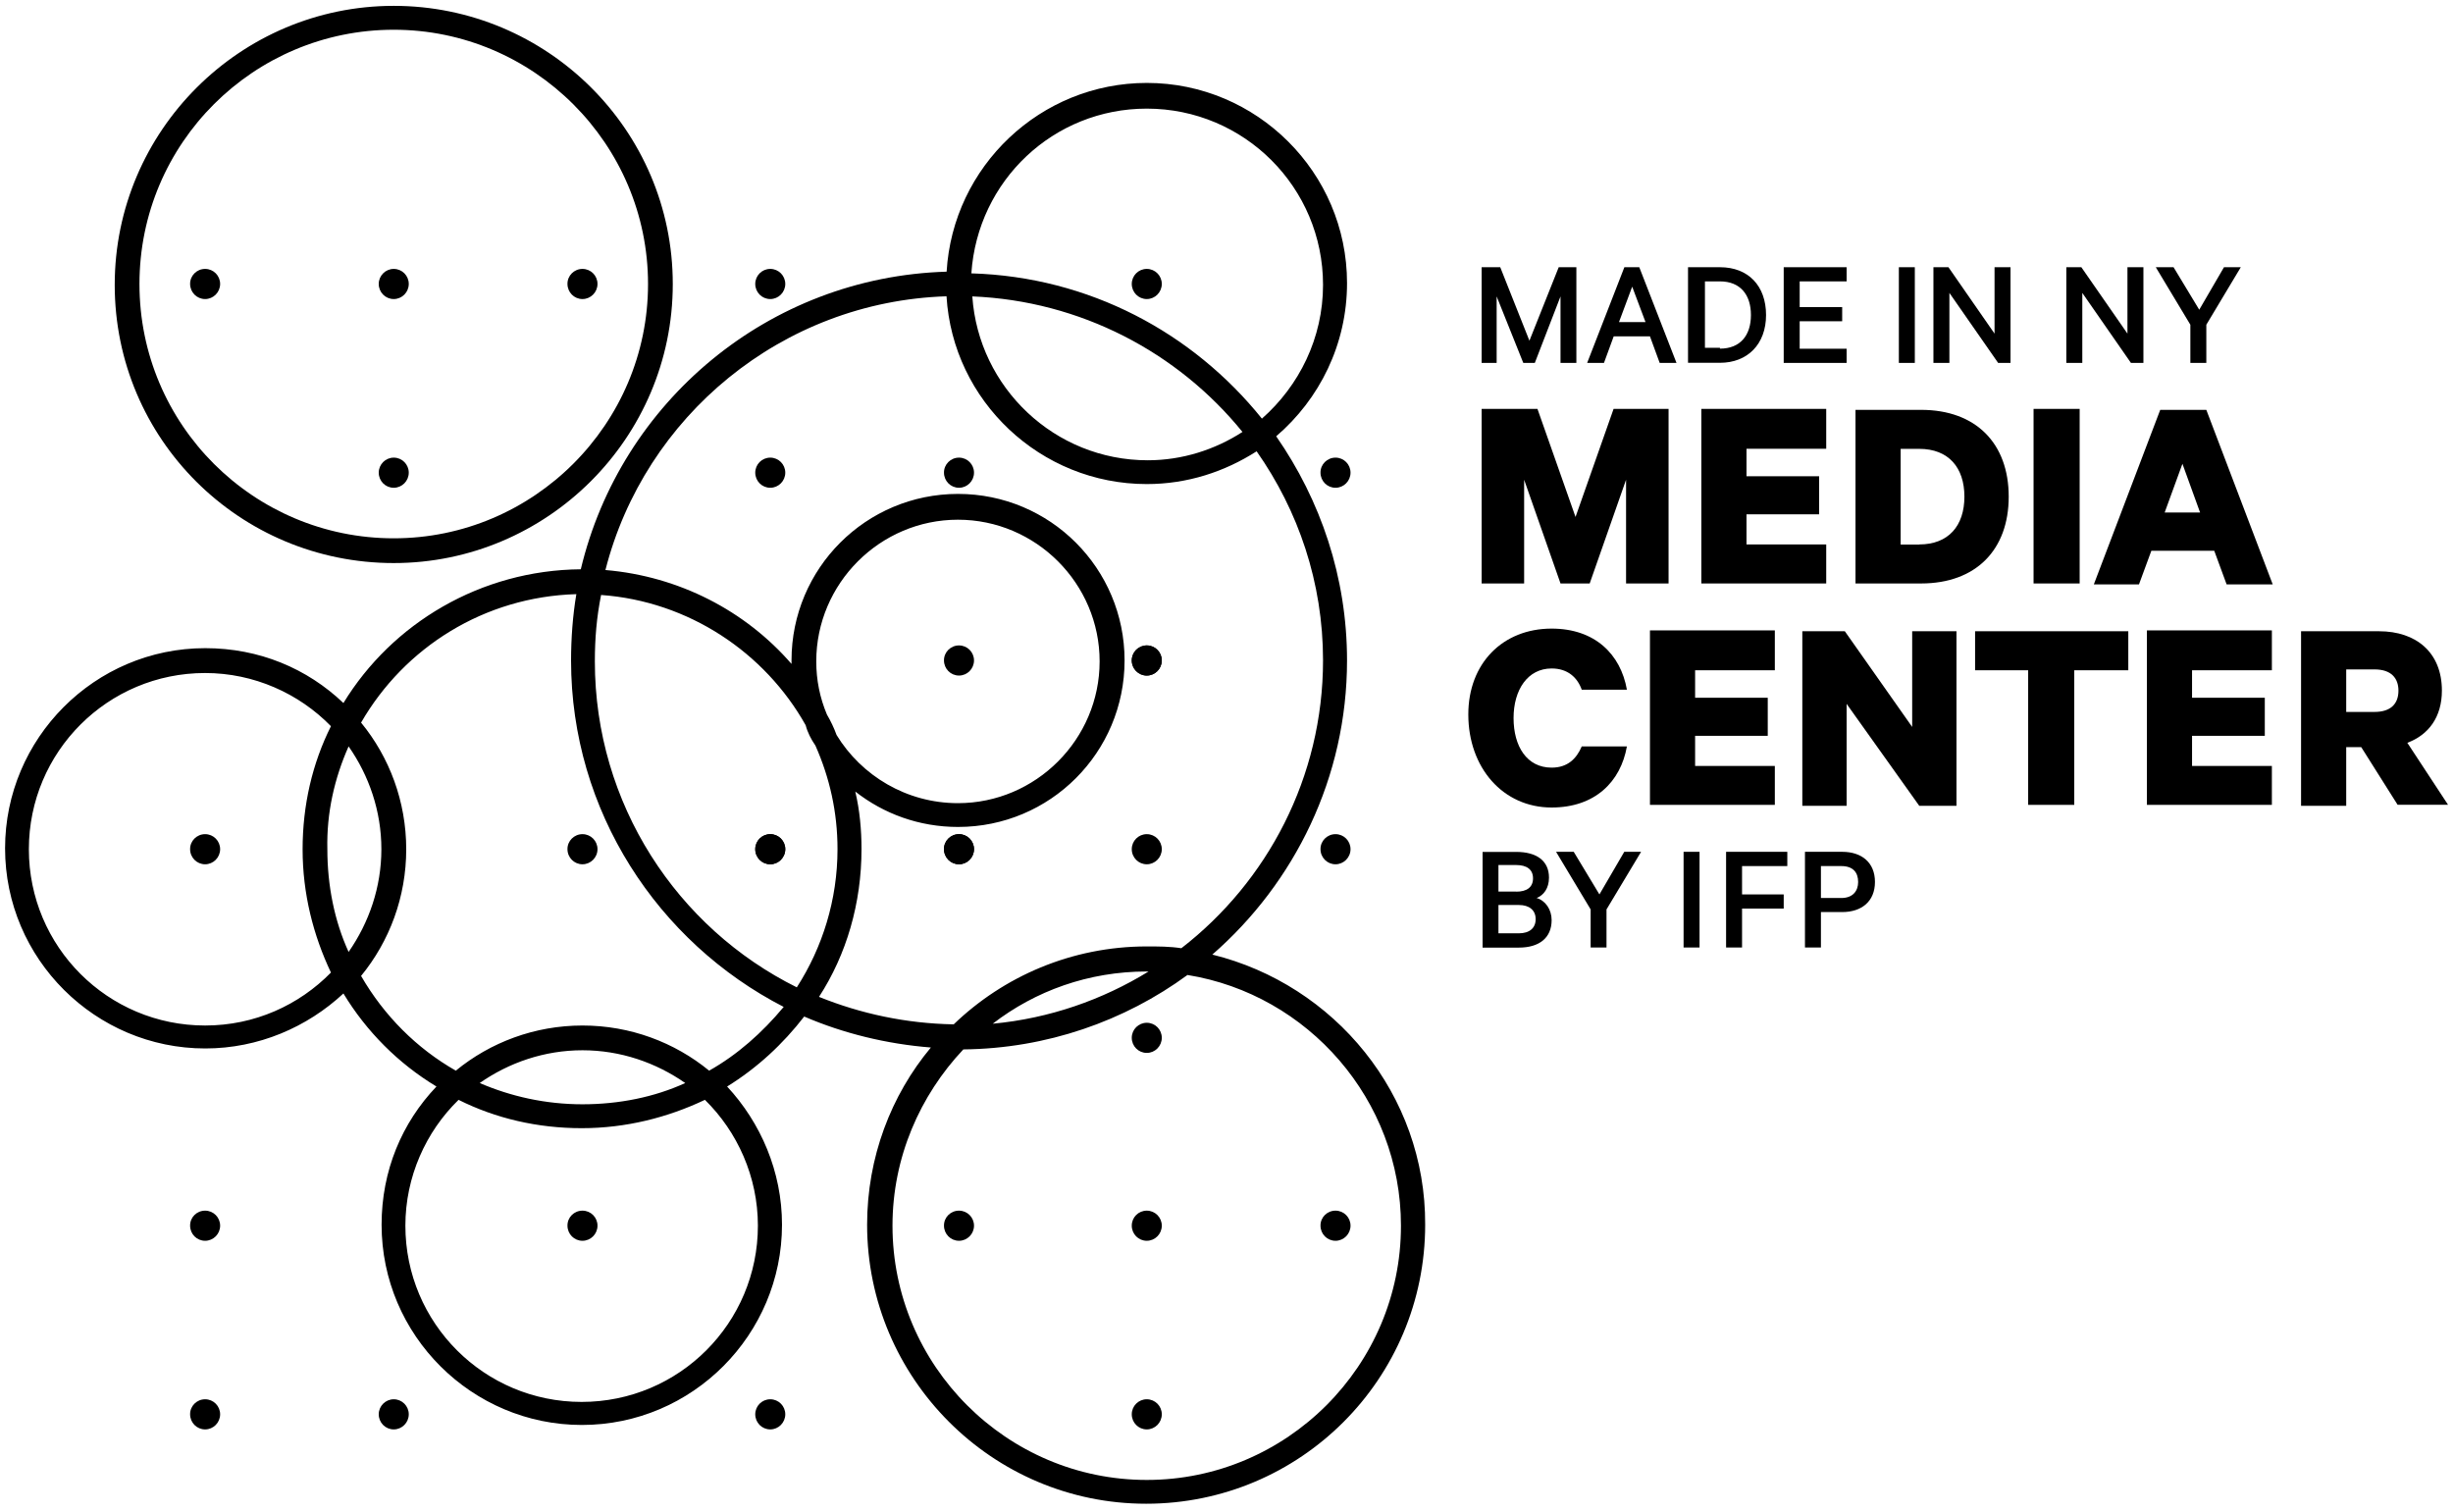 <svg width="232" height="143" viewBox="0 0 232 143" fill="none" xmlns="http://www.w3.org/2000/svg">
<path d="M146.75 87.023C146.75 88.704 145.58 89.624 143.65 89.624H140.22V80.573H143.4C145.33 80.573 146.5 81.413 146.5 83.003C146.5 84.013 146 84.674 145.33 84.933C146.16 85.174 146.75 86.013 146.75 87.023ZM143.4 84.334C144.41 84.334 144.99 83.913 144.99 83.073C144.99 82.234 144.4 81.814 143.4 81.814H141.72V84.323H143.4V84.334ZM141.72 88.273H143.65C144.66 88.273 145.24 87.773 145.24 86.933C145.24 86.094 144.65 85.594 143.65 85.594H141.72V88.273Z" fill="black"/>
<path d="M153.62 80.564H155.21L151.94 86.013V89.614H150.44V86.013L147.17 80.564H148.84L151.27 84.594L153.62 80.564Z" fill="black"/>
<path d="M163.25 89.614V80.564H169.04V81.913H164.76V84.594H168.7V85.933H164.76V89.614H163.25Z" fill="black"/>
<path d="M172.22 86.263V89.614H170.71V80.564H174.23C176.07 80.564 177.33 81.573 177.33 83.413C177.33 85.254 176.07 86.263 174.23 86.263H172.22ZM174.15 81.913H172.22V84.933H174.15C175.24 84.933 175.74 84.263 175.74 83.424C175.74 82.493 175.24 81.913 174.15 81.913Z" fill="black"/>
<path d="M144.07 34.324L141.55 28.034V34.324H140.13V25.273H141.89L144.65 32.224L147.42 25.273H149.09V34.324H147.59V28.034L145.16 34.324H144.07Z" fill="black"/>
<path d="M155.04 25.273L158.56 34.324H156.97L156.05 31.814H152.62L151.7 34.324H150.11L153.63 25.273H155.04ZM153.12 30.463H155.63L154.37 27.113L153.12 30.463Z" fill="black"/>
<path d="M159.65 25.273H162.67C165.35 25.273 167.03 27.034 167.03 29.794C167.03 32.563 165.27 34.313 162.67 34.313H159.65V25.273ZM162.67 32.974C164.6 32.974 165.6 31.713 165.6 29.794C165.6 27.873 164.59 26.613 162.67 26.613H161.25V32.894H162.67V32.974Z" fill="black"/>
<path d="M174.65 25.273V26.613H170.21V29.044H174.23V30.384H170.21V32.983H174.65V34.324H168.7V25.273H174.65Z" fill="black"/>
<path d="M181.1 25.273H179.59V34.324H181.1V25.273Z" fill="black"/>
<path d="M160.74 80.564H159.23V89.614H160.74V80.564Z" fill="black"/>
<path d="M190.15 34.324H188.98L184.37 27.703V34.324H182.86V25.273H184.28L188.64 31.553V25.273H190.15V34.324Z" fill="black"/>
<path d="M202.72 34.324H201.54L196.94 27.703V34.324H195.43V25.273H196.85L201.21 31.553V25.273H202.72V34.324Z" fill="black"/>
<path d="M210.34 25.273H211.93L208.67 30.713V34.324H207.16V30.713L203.89 25.273H205.57L208 29.294L210.34 25.273Z" fill="black"/>
<path d="M147.59 55.184L144.15 45.373V55.184H140.13V38.673H145.41L149.01 48.894L152.61 38.673H157.81V55.184H153.79V45.373L150.35 55.184H147.59Z" fill="black"/>
<path d="M172.72 42.444H165.18V45.044H172.05V48.644H165.18V51.493H172.72V55.184H160.91V38.673H172.72V42.444Z" fill="black"/>
<path d="M175.49 38.764H181.69C186.89 38.764 189.98 41.944 189.98 46.974C189.98 52.004 186.88 55.184 181.69 55.184H175.49V38.764ZM181.52 51.493C184.28 51.493 185.79 49.733 185.79 46.974C185.79 44.214 184.28 42.453 181.52 42.453H179.76V51.504H181.52V51.493Z" fill="black"/>
<path d="M196.69 38.673H192.33V55.184H196.69V38.673Z" fill="black"/>
<path d="M208.67 38.764L214.95 55.273H210.59L209.42 52.093H203.47L202.3 55.273H198.03L204.31 38.764H208.67ZM204.73 48.474H208.08L206.41 43.864L204.73 48.474Z" fill="black"/>
<path d="M146.75 59.453C150.85 59.453 153.28 61.883 153.87 65.234H149.6C149.18 64.064 148.26 63.224 146.75 63.224C144.49 63.224 143.15 65.234 143.15 67.913C143.15 70.594 144.41 72.603 146.75 72.603C148.26 72.603 149.1 71.763 149.6 70.594H153.87C153.28 73.944 150.85 76.374 146.75 76.374C142.14 76.374 138.87 72.603 138.87 67.573C138.87 62.724 142.14 59.453 146.75 59.453Z" fill="black"/>
<path d="M167.86 63.394H160.32V65.993H167.19V69.594H160.32V72.444H167.86V76.124H156.05V59.623H167.86V63.394Z" fill="black"/>
<path d="M185.04 76.213H181.52L174.65 66.573V76.213H170.46V59.703H174.48L180.85 68.754V59.703H185.04V76.213Z" fill="black"/>
<path d="M186.8 59.703H201.29V63.394H196.18V76.124H191.82V63.394H186.8V59.703Z" fill="black"/>
<path d="M214.87 63.394H207.32V65.993H214.2V69.594H207.32V72.444H214.87V76.124H203.05V59.623H214.87V63.394Z" fill="black"/>
<path d="M221.9 76.213H217.63V59.703H225C228.52 59.703 230.95 61.714 230.95 65.314C230.95 67.823 229.69 69.504 227.68 70.254L231.53 76.114H226.76L223.32 70.663H221.9V76.213ZM221.9 67.334H224.58C226.09 67.334 226.84 66.584 226.84 65.323C226.84 64.153 226.17 63.313 224.58 63.313H221.9V67.334Z" fill="black"/>
<path d="M37.24 25.433C38.03 25.433 38.66 26.073 38.66 26.854C38.66 27.643 38.02 28.284 37.24 28.284C36.45 28.284 35.82 27.643 35.82 26.854C35.82 26.073 36.46 25.433 37.24 25.433Z" fill="black"/>
<path d="M55.09 25.433C55.88 25.433 56.51 26.073 56.51 26.854C56.51 27.643 55.87 28.284 55.09 28.284C54.3 28.284 53.67 27.643 53.67 26.854C53.66 26.073 54.3 25.433 55.09 25.433Z" fill="black"/>
<path d="M72.85 25.433C73.64 25.433 74.27 26.073 74.27 26.854C74.27 27.643 73.63 28.284 72.85 28.284C72.06 28.284 71.43 27.643 71.43 26.854C71.43 26.073 72.06 25.433 72.85 25.433Z" fill="black"/>
<path d="M108.46 25.433C109.25 25.433 109.88 26.073 109.88 26.854C109.88 27.643 109.24 28.284 108.46 28.284C107.67 28.284 107.04 27.643 107.04 26.854C107.04 26.073 107.67 25.433 108.46 25.433Z" fill="black"/>
<path d="M37.24 43.283C38.03 43.283 38.66 43.923 38.66 44.703C38.66 45.493 38.02 46.133 37.24 46.133C36.45 46.133 35.82 45.493 35.82 44.703C35.82 43.923 36.46 43.283 37.24 43.283Z" fill="black"/>
<path d="M90.7 43.283C91.49 43.283 92.12 43.923 92.12 44.703C92.12 45.493 91.48 46.133 90.7 46.133C89.91 46.133 89.28 45.493 89.28 44.703C89.27 43.923 89.91 43.283 90.7 43.283Z" fill="black"/>
<path d="M19.4 78.894C20.19 78.894 20.82 79.534 20.82 80.314C20.82 81.103 20.18 81.743 19.4 81.743C18.61 81.743 17.98 81.103 17.98 80.314C17.97 79.534 18.61 78.894 19.4 78.894Z" fill="black"/>
<path d="M72.85 78.894C73.64 78.894 74.27 79.534 74.27 80.314C74.27 81.103 73.63 81.743 72.85 81.743C72.06 81.743 71.43 81.103 71.43 80.314C71.43 79.534 72.06 78.894 72.85 78.894Z" fill="black"/>
<path d="M108.46 78.894C109.25 78.894 109.88 79.534 109.88 80.314C109.88 81.103 109.24 81.743 108.46 81.743C107.67 81.743 107.04 81.103 107.04 80.314C107.04 79.534 107.67 78.894 108.46 78.894Z" fill="black"/>
<path d="M126.31 78.894C127.1 78.894 127.73 79.534 127.73 80.314C127.73 81.103 127.09 81.743 126.31 81.743C125.52 81.743 124.89 81.103 124.89 80.314C124.88 79.534 125.52 78.894 126.31 78.894Z" fill="black"/>
<path d="M19.4 114.503C20.19 114.503 20.82 115.143 20.82 115.923C20.82 116.713 20.18 117.353 19.4 117.353C18.61 117.353 17.98 116.713 17.98 115.923C17.97 115.133 18.61 114.503 19.4 114.503Z" fill="black"/>
<path d="M19.4 132.343C20.19 132.343 20.82 132.983 20.82 133.763C20.82 134.553 20.18 135.193 19.4 135.193C18.61 135.193 17.98 134.553 17.98 133.763C17.97 132.983 18.61 132.343 19.4 132.343Z" fill="black"/>
<path d="M72.85 132.343C73.64 132.343 74.27 132.983 74.27 133.763C74.27 134.553 73.63 135.193 72.85 135.193C72.06 135.193 71.43 134.553 71.43 133.763C71.43 132.983 72.06 132.343 72.85 132.343Z" fill="black"/>
<path d="M72.85 78.894C73.64 78.894 74.27 79.534 74.27 80.314C74.27 81.103 73.63 81.743 72.85 81.743C72.06 81.743 71.43 81.103 71.43 80.314C71.43 79.534 72.06 78.894 72.85 78.894Z" fill="black"/>
<path d="M108.46 132.343C109.25 132.343 109.88 132.983 109.88 133.763C109.88 134.553 109.24 135.193 108.46 135.193C107.67 135.193 107.04 134.553 107.04 133.763C107.04 132.983 107.67 132.343 108.46 132.343Z" fill="black"/>
<path d="M108.46 96.734C109.25 96.734 109.88 97.374 109.88 98.153C109.88 98.944 109.24 99.584 108.46 99.584C107.67 99.584 107.04 98.944 107.04 98.153C107.04 97.374 107.67 96.734 108.46 96.734Z" fill="black"/>
<path d="M90.7 114.503C91.49 114.503 92.12 115.143 92.12 115.923C92.12 116.713 91.48 117.353 90.7 117.353C89.91 117.353 89.28 116.713 89.28 115.923C89.27 115.133 89.91 114.503 90.7 114.503Z" fill="black"/>
<path d="M108.46 114.503C109.25 114.503 109.88 115.143 109.88 115.923C109.88 116.713 109.24 117.353 108.46 117.353C107.67 117.353 107.04 116.713 107.04 115.923C107.04 115.133 107.67 114.503 108.46 114.503Z" fill="black"/>
<path d="M19.4 25.433C20.19 25.433 20.82 26.073 20.82 26.854C20.82 27.643 20.18 28.284 19.4 28.284C18.61 28.284 17.98 27.643 17.98 26.854C17.97 26.073 18.61 25.433 19.4 25.433Z" fill="black"/>
<path d="M72.85 43.283C73.64 43.283 74.27 43.923 74.27 44.703C74.27 45.493 73.63 46.133 72.85 46.133C72.06 46.133 71.43 45.493 71.43 44.703C71.43 43.923 72.06 43.283 72.85 43.283Z" fill="black"/>
<path d="M126.31 43.283C127.1 43.283 127.73 43.923 127.73 44.703C127.73 45.493 127.09 46.133 126.31 46.133C125.52 46.133 124.89 45.493 124.89 44.703C124.88 43.923 125.52 43.283 126.31 43.283Z" fill="black"/>
<path d="M55.09 78.894C55.88 78.894 56.51 79.534 56.51 80.314C56.51 81.103 55.87 81.743 55.09 81.743C54.3 81.743 53.67 81.103 53.67 80.314C53.66 79.534 54.3 78.894 55.09 78.894Z" fill="black"/>
<path d="M90.7 78.894C91.49 78.894 92.12 79.534 92.12 80.314C92.12 81.103 91.48 81.743 90.7 81.743C89.91 81.743 89.28 81.103 89.28 80.314C89.27 79.534 89.91 78.894 90.7 78.894Z" fill="black"/>
<path d="M90.7 78.894C91.49 78.894 92.12 79.534 92.12 80.314C92.12 81.103 91.48 81.743 90.7 81.743C89.91 81.743 89.28 81.103 89.28 80.314C89.27 79.534 89.91 78.894 90.7 78.894Z" fill="black"/>
<path d="M126.31 114.503C127.1 114.503 127.73 115.143 127.73 115.923C127.73 116.713 127.09 117.353 126.31 117.353C125.52 117.353 124.89 116.713 124.89 115.923C124.88 115.133 125.52 114.503 126.31 114.503Z" fill="black"/>
<path d="M55.09 114.503C55.88 114.503 56.51 115.143 56.51 115.923C56.51 116.713 55.87 117.353 55.09 117.353C54.3 117.353 53.67 116.713 53.67 115.923C53.66 115.133 54.3 114.503 55.09 114.503Z" fill="black"/>
<path d="M37.24 132.343C38.03 132.343 38.66 132.983 38.66 133.763C38.66 134.553 38.02 135.193 37.24 135.193C36.45 135.193 35.82 134.553 35.82 133.763C35.82 132.983 36.46 132.343 37.24 132.343Z" fill="black"/>
<path d="M108.46 61.044C109.25 61.044 109.88 61.684 109.88 62.464C109.88 63.254 109.24 63.894 108.46 63.894C107.67 63.894 107.04 63.254 107.04 62.464C107.04 61.684 107.67 61.044 108.46 61.044Z" fill="black"/>
<path d="M90.7 61.044C91.49 61.044 92.12 61.684 92.12 62.464C92.12 63.254 91.48 63.894 90.7 63.894C89.91 63.894 89.28 63.254 89.28 62.464C89.27 61.684 89.91 61.044 90.7 61.044Z" fill="black"/>
<path d="M108.46 61.044C109.25 61.044 109.88 61.684 109.88 62.464C109.88 63.254 109.24 63.894 108.46 63.894C107.67 63.894 107.04 63.254 107.04 62.464C107.04 61.684 107.67 61.044 108.46 61.044Z" fill="black"/>
<path d="M37.24 53.254C51.73 53.254 63.63 41.444 63.63 26.863C63.63 12.284 51.73 0.553 37.24 0.553C22.74 0.553 10.85 12.364 10.85 26.944C10.85 41.523 22.66 53.254 37.24 53.254ZM37.24 2.813C50.48 2.813 61.29 13.623 61.29 26.863C61.29 40.103 50.48 50.913 37.24 50.913C24 50.913 13.19 40.194 13.19 26.863C13.19 13.534 24 2.813 37.24 2.813Z" fill="black"/>
<path d="M114.66 90.284C122.45 83.493 127.4 73.523 127.4 62.464C127.4 54.584 124.89 47.294 120.7 41.264C124.81 37.743 127.4 32.553 127.4 26.773C127.4 16.303 118.85 7.843 108.47 7.843C98.42 7.843 90.12 15.723 89.53 25.694C72.69 26.194 58.7 38.014 54.93 53.843C45.46 53.923 37.08 58.953 32.48 66.493C29.05 63.224 24.52 61.303 19.41 61.303C8.94 61.303 0.48 69.853 0.48 80.234C0.48 90.704 9.03 99.163 19.41 99.163C24.44 99.163 29.05 97.153 32.48 93.963C34.66 97.564 37.67 100.583 41.28 102.763C38.01 106.193 36.09 110.723 36.09 115.833C36.09 126.303 44.64 134.773 55.03 134.773C65.5 134.773 73.96 126.223 73.96 115.833C73.96 110.803 71.95 106.193 68.77 102.763C71.62 101.003 74.05 98.743 76.06 96.144C79.75 97.734 83.85 98.743 88.04 99.073C84.27 103.593 82.01 109.463 82.01 115.833C82.01 130.323 93.82 142.223 108.4 142.223C122.98 142.223 134.79 130.413 134.79 115.833C134.85 103.523 126.22 93.133 114.66 90.284ZM108.46 10.274C117.68 10.274 125.13 17.733 125.13 26.944C125.13 31.974 122.87 36.493 119.35 39.593C112.81 31.463 103.01 26.183 91.87 25.854C92.46 17.064 99.66 10.274 108.46 10.274ZM117.51 40.853C114.91 42.533 111.81 43.533 108.55 43.533C99.75 43.533 92.55 36.663 91.96 28.034C102.18 28.453 111.39 33.313 117.51 40.853ZM77.12 70.513C78.46 73.534 79.21 76.793 79.21 80.314C79.21 85.094 77.79 89.614 75.36 93.383C64.05 87.773 56.26 76.043 56.26 62.553C56.26 60.373 56.43 58.364 56.85 56.273C65.14 56.864 72.35 61.724 76.2 68.594C76.37 69.254 76.71 69.924 77.12 70.513ZM78.21 67.584C77.54 65.993 77.2 64.314 77.2 62.553C77.2 55.184 83.23 49.154 90.6 49.154C97.97 49.154 104 55.184 104 62.553C104 69.924 97.97 75.963 90.6 75.963C85.74 75.963 81.47 73.364 79.12 69.513C78.88 68.844 78.55 68.163 78.21 67.584ZM19.4 96.993C10.18 96.993 2.73 89.534 2.73 80.323C2.73 71.103 10.19 63.654 19.4 63.654C24.01 63.654 28.28 65.584 31.3 68.683C29.54 72.204 28.62 76.144 28.62 80.334C28.62 84.523 29.63 88.463 31.3 91.984C28.28 95.064 24.09 96.993 19.4 96.993ZM32.97 70.594C34.9 73.353 36.07 76.713 36.07 80.314C36.07 83.913 34.9 87.263 32.97 90.034C31.63 87.103 30.96 83.754 30.96 80.314C30.88 76.883 31.63 73.614 32.97 70.594ZM71.68 115.923C71.68 125.143 64.22 132.593 55.01 132.593C45.79 132.593 38.34 125.133 38.34 115.923C38.34 111.313 40.27 107.043 43.37 104.023C46.89 105.783 50.83 106.703 55.02 106.703C59.21 106.703 63.15 105.693 66.67 104.023C69.75 107.043 71.68 111.313 71.68 115.923ZM45.37 102.433C48.13 100.503 51.49 99.334 55.09 99.334C58.69 99.334 62.04 100.503 64.81 102.433C61.88 103.773 58.53 104.443 55.09 104.443C51.57 104.443 48.3 103.693 45.37 102.433ZM67.07 101.263C63.8 98.584 59.61 96.993 55.09 96.993C50.57 96.993 46.38 98.584 43.11 101.263C39.42 99.163 36.32 96.064 34.15 92.303C36.83 89.034 38.42 84.844 38.42 80.323C38.42 75.803 36.83 71.614 34.15 68.344C38.26 61.224 45.8 56.444 54.51 56.194C54.17 58.203 54.01 60.383 54.01 62.474C54.01 76.713 62.22 89.114 74.12 95.234C72.1 97.663 69.75 99.754 67.07 101.263ZM81.48 80.314C81.48 78.474 81.31 76.624 80.89 74.864C83.57 76.963 86.92 78.213 90.61 78.213C99.32 78.213 106.36 71.174 106.36 62.464C106.36 53.754 99.32 46.714 90.61 46.714C81.9 46.714 74.86 53.754 74.86 62.464V62.794C70.5 57.764 64.22 54.504 57.26 53.913C60.95 39.413 73.93 28.523 89.52 28.023C90.11 37.913 98.4 45.783 108.46 45.783C112.31 45.783 115.83 44.614 118.85 42.684C122.79 48.294 125.13 55.084 125.13 62.453C125.13 73.513 119.85 83.403 111.73 89.683C110.64 89.513 109.55 89.513 108.46 89.513C101.34 89.513 94.89 92.364 90.2 96.883C85.68 96.803 81.4 95.874 77.46 94.284C80.06 90.284 81.48 85.424 81.48 80.314ZM108.63 91.883C104.27 94.564 99.25 96.323 93.89 96.823C97.91 93.724 102.94 91.883 108.47 91.883H108.63ZM108.46 139.973C95.22 139.973 84.41 129.163 84.41 115.923C84.41 109.473 87.01 103.603 91.11 99.253C98.99 99.173 106.36 96.573 112.31 92.213C123.71 94.053 132.5 104.023 132.5 115.923C132.51 129.163 121.7 139.973 108.46 139.973Z" fill="black"/>
</svg>
